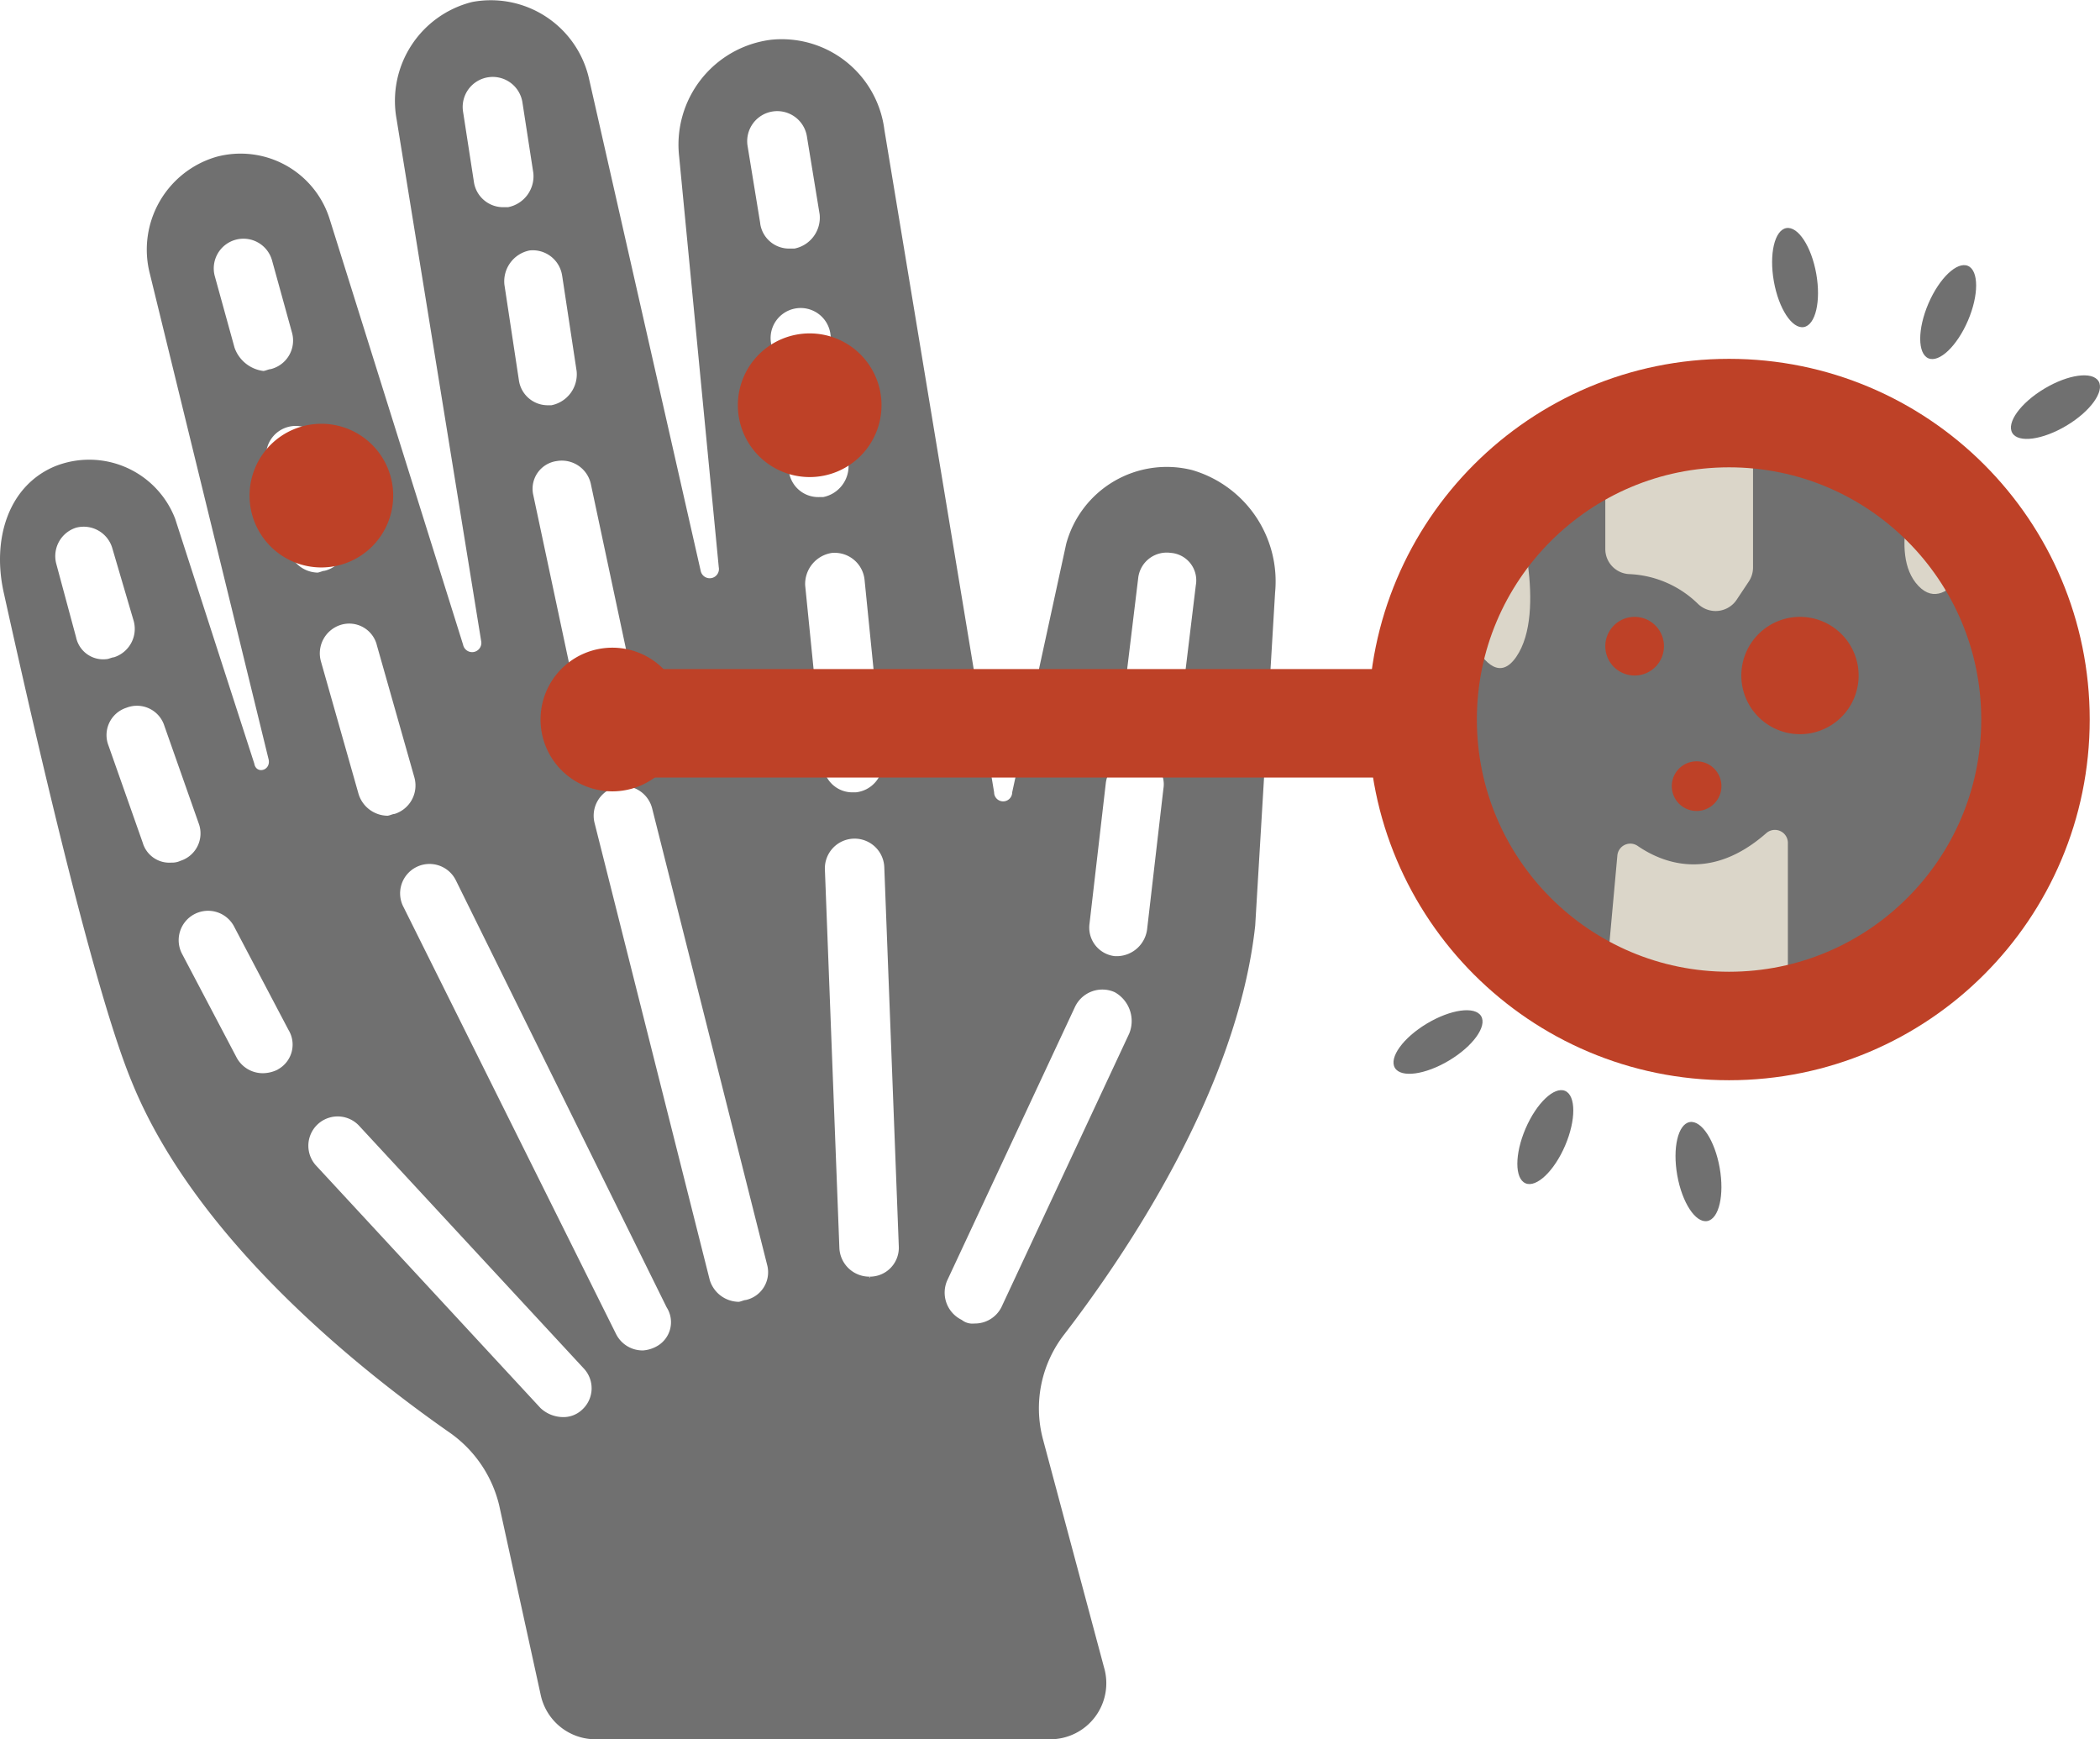 <svg id="Group_8295" data-name="Group 8295" xmlns="http://www.w3.org/2000/svg" xmlns:xlink="http://www.w3.org/1999/xlink" width="116.157" height="96.195" viewBox="0 0 116.157 96.195">
  <defs>
    <clipPath id="clip-path">
      <rect id="Rectangle_2409" data-name="Rectangle 2409" width="116.157" height="96.195" fill="none"/>
    </clipPath>
  </defs>
  <g id="Group_8294" data-name="Group 8294" clip-path="url(#clip-path)">
    <path id="Path_5931" data-name="Path 5931" d="M65.944,26a5.76,5.76,0,0,0-6.97,4.083L55.987,43.822a.5.5,0,0,1-1,0L48.918,7.18A5.723,5.723,0,0,0,42.645,2.2a5.848,5.848,0,0,0-5.078,6.472l2.19,22.7a.508.508,0,0,1-1,.2L32.589,4.392A5.567,5.567,0,0,0,26.117.111a5.637,5.637,0,0,0-4.182,6.472l4.68,28.875a.509.509,0,1,1-1,.2l-7.368-23.5a5.161,5.161,0,0,0-6.273-3.485,5.345,5.345,0,0,0-3.684,6.472L14.865,42.03c.1.6-.7.8-.8.2L9.687,28.687A5.094,5.094,0,0,0,3.016,25.8C.427,26.9-.469,29.883.228,32.87c2.091,9.458,5.078,22.2,7.069,26.982,3.684,9.061,13.342,16.429,17.624,19.416A6.858,6.858,0,0,1,27.61,83.25L29.9,93.705a3.1,3.1,0,0,0,3.087,2.489H58.078a3.1,3.1,0,0,0,2.987-3.982L57.68,79.567a6.66,6.66,0,0,1,1.195-5.775c3.286-4.281,9.559-13.442,10.554-22.6l1.1-18.42A6.413,6.413,0,0,0,65.944,26Zm-33.256.8,2.29,10.754a1.548,1.548,0,0,1-1.295,1.892h-.3a1.6,1.6,0,0,1-1.593-1.295L29.5,27.393A1.548,1.548,0,0,1,30.8,25.5,1.643,1.643,0,0,1,32.688,26.8Zm-1.593-11.55.8,5.277A1.744,1.744,0,0,1,30.5,22.414h-.2A1.61,1.61,0,0,1,28.7,21.02l-.8-5.277A1.743,1.743,0,0,1,29.3,13.851a1.643,1.643,0,0,1,1.793,1.394m-4.879-5.178-.6-3.883a1.662,1.662,0,1,1,3.286-.5l.6,3.883a1.743,1.743,0,0,1-1.394,1.892h-.2a1.637,1.637,0,0,1-1.693-1.394Zm-5.377,25.59,2.091,7.368a1.649,1.649,0,0,1-1.1,1.991c-.1,0-.3.1-.4.1a1.7,1.7,0,0,1-1.593-1.195l-2.091-7.368a1.649,1.649,0,0,1,1.1-1.991A1.577,1.577,0,0,1,20.839,35.657ZM12.973,19.228l-1.1-3.983a1.642,1.642,0,1,1,3.186-.8l1.1,3.982a1.628,1.628,0,0,1-1.195,1.991c-.1,0-.3.1-.4.1a1.951,1.951,0,0,1-1.593-1.294ZM4.211,35.259l-1.1-4.083a1.649,1.649,0,0,1,1.1-1.991A1.649,1.649,0,0,1,6.2,30.28L7.4,34.363a1.649,1.649,0,0,1-1.1,1.991c-.1,0-.3.1-.4.1A1.531,1.531,0,0,1,4.211,35.259ZM7.895,46.61,6,41.233a1.589,1.589,0,0,1,1-2.091,1.589,1.589,0,0,1,2.091,1l1.892,5.376a1.59,1.59,0,0,1-1,2.091,1.087,1.087,0,0,1-.5.1A1.535,1.535,0,0,1,7.895,46.61Zm7.468,12.546a1.884,1.884,0,0,1-.8.2,1.642,1.642,0,0,1-1.493-.9l-2.987-5.676a1.626,1.626,0,1,1,2.888-1.493l2.987,5.676a1.562,1.562,0,0,1-.6,2.19Zm.6-28.776L14.766,25.6a1.642,1.642,0,1,1,3.186-.8l1.195,4.779a1.629,1.629,0,0,1-1.195,1.991c-.1,0-.3.1-.4.1A1.7,1.7,0,0,1,15.96,30.379ZM32.19,77.974a1.5,1.5,0,0,1-1.1.4,1.838,1.838,0,0,1-1.195-.5L17.454,64.432a1.621,1.621,0,0,1,2.389-2.19L32.289,75.684A1.6,1.6,0,0,1,32.19,77.974Zm4.083-3.485a1.855,1.855,0,0,1-.7.2,1.642,1.642,0,0,1-1.493-.9l-11.749-23.6A1.626,1.626,0,1,1,25.221,48.7l11.65,23.6A1.523,1.523,0,0,1,36.272,74.489ZM41.251,71.9c-.1,0-.3.1-.4.1A1.7,1.7,0,0,1,39.26,70.8L32.887,45.514a1.642,1.642,0,1,1,3.186-.8l6.372,25.291A1.573,1.573,0,0,1,41.251,71.9Zm.8-59.543-.7-4.281a1.662,1.662,0,1,1,3.286-.5l.7,4.281a1.744,1.744,0,0,1-1.394,1.892h-.3A1.61,1.61,0,0,1,42.048,12.357ZM43.641,26.1l-1-7.169a1.662,1.662,0,0,1,3.286-.5l1,7.169a1.743,1.743,0,0,1-1.394,1.892h-.2A1.638,1.638,0,0,1,43.641,26.1Zm2.389,4.481a1.662,1.662,0,0,1,1.792,1.493l1,9.957a1.662,1.662,0,0,1-1.493,1.792h-.2a1.617,1.617,0,0,1-1.593-1.493l-1-9.957A1.739,1.739,0,0,1,46.03,30.579Zm2.091,40.027c0,.1-.1.1,0,0a1.659,1.659,0,0,1-1.693-1.593l-.8-20.91a1.644,1.644,0,1,1,3.286-.1l.8,20.91a1.6,1.6,0,0,1-1.593,1.693M62.46,57.164,55.39,72.3a1.643,1.643,0,0,1-1.493.9.948.948,0,0,1-.7-.2,1.675,1.675,0,0,1-.8-2.19l7.07-15.135a1.674,1.674,0,0,1,2.19-.8A1.827,1.827,0,0,1,62.46,57.164Zm1.891-13.542-.9,7.766a1.7,1.7,0,0,1-1.593,1.493h-.2a1.587,1.587,0,0,1-1.394-1.792l.9-7.766a1.586,1.586,0,0,1,1.792-1.394A1.448,1.448,0,0,1,64.351,43.623Zm1.793-11.252-.7,5.775a1.61,1.61,0,0,1-1.593,1.394h-.2a1.587,1.587,0,0,1-1.394-1.792l.7-5.775a1.586,1.586,0,0,1,1.792-1.394,1.523,1.523,0,0,1,1.395,1.792" transform="translate(0 -0.001)" fill="#707070"/>
    <path id="Path_5932" data-name="Path 5932" d="M65.433,101.589a3.973,3.973,0,1,1-3.973-3.973,3.973,3.973,0,0,1,3.973,3.973" transform="translate(-43.684 -74.178)" fill="#be4127"/>
    <path id="Path_5933" data-name="Path 5933" d="M177.923,80.774A3.973,3.973,0,1,1,173.95,76.8a3.973,3.973,0,0,1,3.973,3.973" transform="translate(-129.164 -58.361)" fill="#be4127"/>
    <path id="Path_5934" data-name="Path 5934" d="M132.471,153.162a3.973,3.973,0,1,1-3.973-3.973,3.973,3.973,0,0,1,3.973,3.973" transform="translate(-94.626 -113.368)" fill="#be4127"/>
    <line id="Line_481" data-name="Line 481" x2="43.413" transform="translate(35.277 40.004)" fill="none" stroke="#be4127" stroke-width="6"/>
    <path id="Path_5935" data-name="Path 5935" d="M361.625,112.1a16.949,16.949,0,1,1-16.949-16.949A16.949,16.949,0,0,1,361.625,112.1" transform="translate(-249.038 -72.302)" fill="#707070"/>
    <path id="Path_5936" data-name="Path 5936" d="M407.639,145.337a3.244,3.244,0,1,1-3.244-3.244,3.244,3.244,0,0,1,3.244,3.244" transform="translate(-304.833 -107.976)" fill="#be4127"/>
    <path id="Path_5937" data-name="Path 5937" d="M387.87,176.736a1.373,1.373,0,1,1-1.373-1.373,1.373,1.373,0,0,1,1.373,1.373" transform="translate(-292.653 -133.257)" fill="#be4127"/>
    <path id="Path_5938" data-name="Path 5938" d="M373.053,143.715a1.622,1.622,0,1,1-1.622-1.622,1.622,1.622,0,0,1,1.622,1.622" transform="translate(-281.015 -107.976)" fill="#be4127"/>
    <path id="Path_5939" data-name="Path 5939" d="M334.821,121.82l3.476-4.74s1.738,5.688,0,8.216-3.476-3.476-3.476-3.476" transform="translate(-254.428 -88.968)" fill="#dbd6c9"/>
    <path id="Path_5940" data-name="Path 5940" d="M442.974,113.738l-3.476-3.412s-1.738,4.095,0,5.915,3.476-2.5,3.476-2.5" transform="translate(-333.385 -83.836)" fill="#dbd6c9"/>
    <path id="Path_5941" data-name="Path 5941" d="M369.936,199.554l.635-6.989a.719.719,0,0,1,1.126-.527c1.376.944,4.035,2,7.117-.714a.719.719,0,0,1,1.189.545v9.38a.719.719,0,0,1-.692.72c-1.834.066-6.839.062-9.12-1.8a.715.715,0,0,1-.255-.62" transform="translate(-281.11 -145.251)" fill="#dbd6c9"/>
    <path id="Path_5942" data-name="Path 5942" d="M369.809,101.5V96.418a1.393,1.393,0,0,1,.854-1.286c1.45-.609,4.4-1.721,6.143-1.474a1.384,1.384,0,0,1,1.174,1.378v7.495a1.4,1.4,0,0,1-.234.773l-.674,1.013a1.4,1.4,0,0,1-2.147.214,5.775,5.775,0,0,0-3.808-1.637,1.387,1.387,0,0,1-1.308-1.392" transform="translate(-281.015 -71.143)" fill="#dbd6c9"/>
    <circle id="Ellipse_663" data-name="Ellipse 663" cx="16.949" cy="16.949" r="16.949" transform="translate(78.69 22.846)" fill="none" stroke="#be4127" stroke-width="6"/>
    <path id="Path_5943" data-name="Path 5943" d="M321.1,235.884c.339.564,1.68.381,3-.41s2.108-1.888,1.77-2.452-1.68-.38-3,.41-2.108,1.888-1.77,2.452" transform="translate(-243.944 -176.823)" fill="#707070"/>
    <path id="Path_5944" data-name="Path 5944" d="M350,256.253c.6.259,1.585-.674,2.19-2.086s.6-2.765,0-3.024-1.585.675-2.19,2.086-.605,2.765,0,3.024" transform="translate(-265.618 -190.809)" fill="#707070"/>
    <path id="Path_5945" data-name="Path 5945" d="M387.739,263.908c.648-.115.956-1.433.688-2.945s-1.01-2.644-1.658-2.529-.956,1.433-.688,2.945,1.01,2.644,1.658,2.529" transform="translate(-293.307 -196.376)" fill="#707070"/>
    <path id="Path_5946" data-name="Path 5946" d="M468.114,86.782c-.339-.564-1.68-.381-3,.41s-2.108,1.888-1.77,2.452,1.68.38,3-.41,2.108-1.888,1.77-2.452" transform="translate(-352.036 -65.696)" fill="#707070"/>
    <path id="Path_5947" data-name="Path 5947" d="M444.993,61.1c-.6-.259-1.585.674-2.19,2.086s-.6,2.765,0,3.024,1.585-.675,2.19-2.086.6-2.765,0-3.024" transform="translate(-336.139 -46.394)" fill="#707070"/>
    <path id="Path_5948" data-name="Path 5948" d="M409.021,52.512c-.648.115-.956,1.433-.688,2.945s1.01,2.644,1.658,2.529.956-1.433.688-2.945-1.01-2.644-1.658-2.529" transform="translate(-310.216 -39.897)" fill="#707070"/>
  </g>
</svg>
